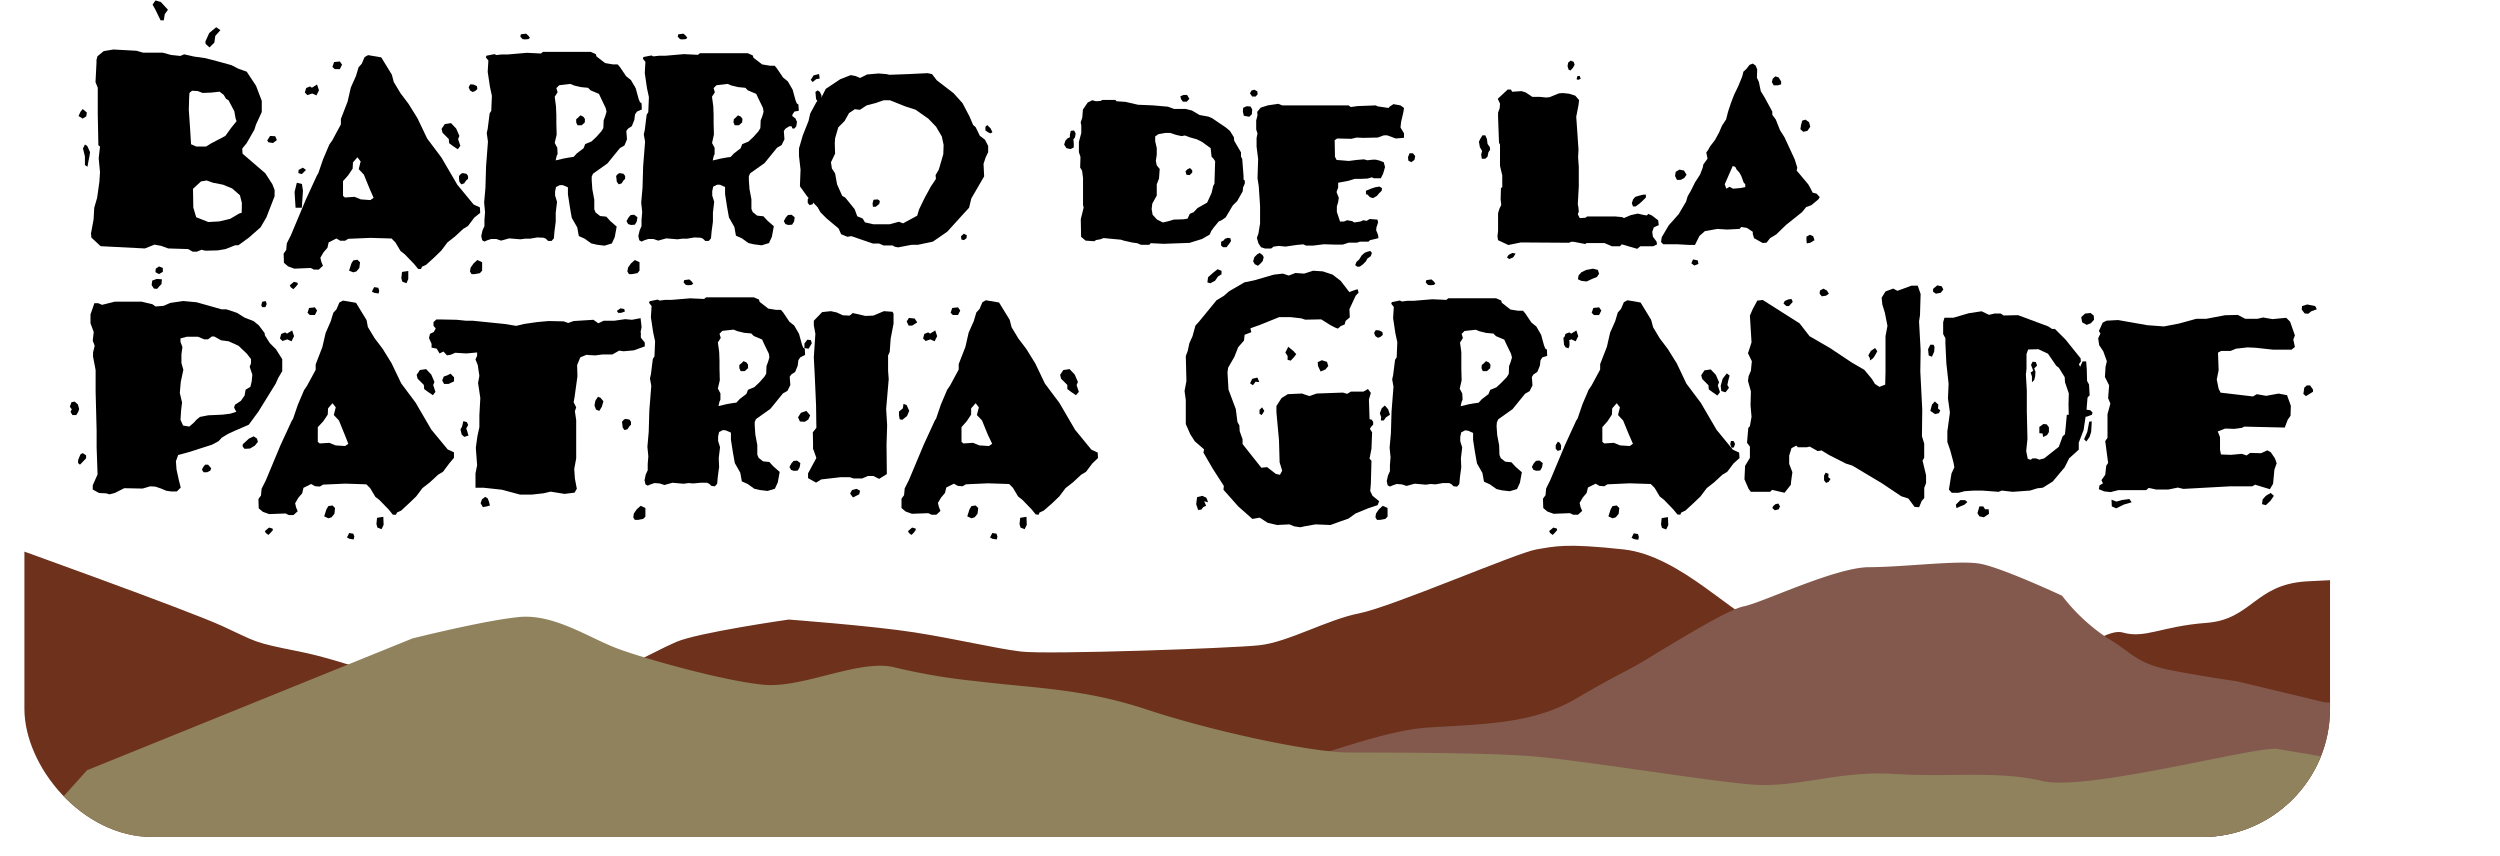 <svg id="Capa_1" data-name="Capa 1" xmlns="http://www.w3.org/2000/svg" xmlns:xlink="http://www.w3.org/1999/xlink" viewBox="0 0 399.48 136.85"><defs><style>.cls-1{fill:none;}.cls-2{clip-path:url(#clip-path);}.cls-3{fill:#6d311c;}.cls-4{fill:#83594e;}.cls-5{fill:#8f825d;}</style><clipPath id="clip-path" transform="translate(-112.22 -173.75)"><rect class="cls-1" x="116.12" y="161.5" width="368.42" height="146" rx="20.49"/></clipPath></defs><path d="M126,192.35l-.57.35-.66-.41.3-.66.36-.46.67.56Zm.51,6.4-.16.77-.15.87-.41-.26,0-1.38-.31-1.28.31-.62.36.21.46,1Zm28.28,9.73-.93,1.59L152,211.71l-1.69,1.23h-.51l-1.54.61-1.23.21-2,.05-.61-.15-.72.3H143l-.71-.41-3.18-.1-1.13-.41-1.07-.2-1.54.61-7.07-.36-1.48-1.38-.06-.67.41-2.2.11-1.9.46-1.58.36-2.56.1-1.54-.21-2.2.21-1.9-.26-.2-.1-5,0-4.2-.36-.88.16-3.12v-.46l.15-.56,1-.82,1.54-.26,3.69.2,1.08.31,3.12,0,1.33.36,1.49.16.61-.26,1.59.36,1.79.25,2,.52,2.2.61,1.08.56,1.33.47,1.49,2.25.92,2.41v1.79l-.92,2-.26.82-1.23,2.15-.71.87.05.82,3.63,3.12,1.13,1.75.36.92v1ZM138.55,176l-.16,1h-.51l-.82-1.69-.46-.82.46-.67.87.26,1.13,1.23Zm-.92,41.55-.57-.31.05-.56.52-.36.61.25v.62Zm12.24-24.85-.21-1.18-.92-1.74-.41-.25-.36-.62-.66-.51-1.39.15-1.33.05-.77-.3-.92-.05-.41.35-.05.88-.05,1.84.2,2.87.16,2.61.82.36h1.59l.82-.51,2.25-1.18.92-1.28.87-1.08Zm1,13.48-.31-1.23-1.23-1.08-1.48-.61-1.59-.31-1-.36-.92.15-1.28,1.18.05,3,.46,1.54,1.94.77,1.75-.1,1.74-.41,1.38-.82.46-.16Zm-4.25-26.69-.15,1.07-.77.77-.62-.56-.05-.36.62-1.38,1.12-.93.67.47Zm9.22,17.11-.72-.11-.2-.3.46-.72.82.05.26.62Zm4.61,10.34h-1l-.16-2.51.36-1.48.82.2.16,1.08Zm0-5.37-.56-.16.05-.51.66-.36.52.36Z" transform="translate(-112.22 -173.75)"/><path d="M188,208.53l-1,1.33-.77.47-1.33,1.23-1.18.92-1,1.33-1.17,1.13-1.23,1.12-.67.31-.15.36-.46,0-.67-.82-1.49-1.54-.66-.51-.82-1.38-.62-.62-3.38-.1-3.53.15-.51.31-.77,0-.62-.36-1.23.62-.2.87-.62.71-.51.87.16.67.25.61-.66.62h-.77l-.52-.26-2.61.11-1-.36-.67-.57-.05-1.48.41-.57.1-1.07.67-1.33,2.36-5.64,1.79-3.89.2-.31.77-2.25,1-2.36.47-.66,1.38-2.57v-.87l1.07-2.76.52-2.26.82-1.84.41-1.38.51-.57.46-1.07.56-.31,2.1.36,1.69,2.76.31,1.18,1.08,1.79,1.28,1.7,1.43,2.3,1.54,3.23,2.3,3.07,2.51,4.3,2.62,3.18,1,.46.05.87ZM159.45,219.6l-.36.36-.41-.31-.15-.31.66-.56.57.15.05.26ZM162.78,189l-.67-.31-.77.26-.41-.42.21-.71.61-.26.31.21.82-.52.31.93Zm3.74-4.2h-.82l-.36-.36.26-.77.92-.1.36.51Zm4.76,19.1-.92-2.25-.82-.87.31-1.23-.52-.67-.71.82-.05,1-.72,1.07-.82.92v2.36l.31.26,1.53-.11,1,.41,1.53.11.52-.36Zm-1.64,12.66-.46.56-.51.15L168,217l.36-1.13.31-.51.66-.11.42.41Zm3.08,4.09-.67-.1-.41-.2.36-.72.66.1.16.46Zm4.45-1.64-.66-.25-.16-.56.11-1,1-.15,0,1.28Zm8.2-21.41-.77-.51-.61-.46-.06-.67-1-1-.15-.62.51-.76,1-.16.82.87.52,1.18-.21.51.36,1.08Z" transform="translate(-112.22 -173.75)"/><path d="M186.7,202.59l-.31.46-.46.16-.3-.41-.06-.47,0-.46.31-.35.26-.11.61.11.26.35v.46Zm1.44-14.29-.41.15-.41-.25-.21-.52.26-.46.56.05.51.26.05.46Zm.76,29.1-.82.15h-.51l-.25-.41.1-.62.46-.66.61-.56.77.35V217ZM214,191.58l-.31.46-.11.87-.4,1-.62.41-.26.36.11,1.33L212,197l-.72.41-2,2.46-2.3,1.63-.21.47,0,.61.1,1.43.31,1.64,0,1.54.21.51.71.57,1,.1.66.72,1,.87-.31,1.69-.46,1-1.18.36-1.23-.16-.87-.2-1.08-.77-.92-.41-.25-1.38-.88-1.54-.3-1.74-.31-2v-1.12l-.82-.36-.46,0-.62.3-.15.72V205l.31,1-.21,1.74,0,1.44-.2,1.53-.1,1.13-.36.41-.56,0-.36-.36-.36-.15-1-.05-1.17.2-.77,0-.77.1-1.79-.15-1.29.36-.76-.26-.82,0-.62.2-.46.21-.36-.21-.15-.66.2-.92.31-.67v-1l.1-1.23-.15-1.54.21-2.36.1-3.43.3-3.94L190,195l.15-.67.31-2.46.26-.41.1-2.4-.31-1.44-.36-2.4.11-1.8-.41-.51.1-.26,1.28-.25.31.15.87-.1h1l3-.26,2.26.11.31-.26h7.63l.82.36.1.36,1.38,1.07,1.23.21h.77l.36.41,1,1.48.77.62.77,1.33.46,1.69.21.51.25.16.05,1ZM196.64,180l-.56.05-.36-.05-.36-.41.1-.36.82-.1.36.31.26.36ZM209,191l-.76-1.58-.31-.67-1.33-.56-.41-.41-1.13-.11-1.08-.25-.61-.26-1.79.21-.46.46.2.66-.46.72.2,1.54.06,1.38v1.28l.05,1.85-.31,1.33.41.77.05,1-.15.31-.16.71,1.28-.3.87-.16.72-.1.51-.56.41-.31.67-.51.26-.67,1-.41.82-.77.77-.87.31-.51.05-1.23.25-.67.21-.71Zm-3.33,2.31-.51.46h-.66l-.21-.46,0-.51.31-.26.36-.36.46.21.26.36Zm8.3,15.83-.3.51-.62.05-.46-.15-.26-.46.31-.57.36-.41.56-.05.52.41Zm3-2.77-.52.16-.3-.36v-.57l.35-.56.31.2.21.42Zm1.22-16.24-.46-.15-.25-.41-.11-1.13.36-.25.36.25.26.57v.66Z" transform="translate(-112.22 -173.75)"/><path d="M211.85,202.59l-.3.46-.46.16-.31-.41-.05-.47-.06-.46.31-.35.26-.11.61.11.26.35v.46Zm1.44-14.29-.41.15-.41-.25-.21-.52.26-.46.56.05.51.26.06.46Zm.77,29.1-.82.15h-.52l-.25-.41.1-.62.46-.66.62-.56.76.35V217Zm25.1-25.82-.31.46-.1.87-.41,1-.62.41-.25.36.1,1.33-.46.93-.72.41-2,2.46-2.3,1.63-.21.47,0,.61.1,1.43.31,1.64,0,1.54.21.51.71.57,1,.1.66.72,1,.87-.31,1.69-.46,1-1.18.36-1.23-.16-.87-.2-1.07-.77-.93-.41-.25-1.38-.87-1.54-.31-1.74-.31-2v-1.12l-.82-.36-.46,0-.61.3-.16.72V205l.31,1-.2,1.74,0,1.44-.21,1.53-.1,1.13-.36.41-.56,0-.36-.36-.36-.15-1-.05-1.18.2-.77,0-.77.1-1.79-.15-1.28.36-.77-.26-.82,0-.62.2-.46.21-.36-.21-.15-.66.21-.92.3-.67v-1l.11-1.23-.16-1.54.21-2.36.1-3.43.31-3.94-.21-1.18.16-.67.3-2.46.26-.41.1-2.4-.31-1.44-.35-2.4.1-1.8-.41-.51.1-.26,1.28-.25.31.15.87-.1h1l3-.26,2.25.11.31-.26h7.63l.82.36.1.36,1.39,1.07,1.23.21h.76l.36.41,1,1.48.76.62.77,1.33.46,1.69.21.51.25.16.06,1ZM221.79,180l-.56.05-.36-.05-.36-.41.1-.36.82-.1.36.31.26.36Zm12.35,11-.77-1.58-.31-.67-1.33-.56-.41-.41-1.13-.11-1.07-.25-.62-.26-1.79.21-.46.46.2.66-.46.72.21,1.54.05,1.38v1.28l.05,1.85L226,196.6l.41.77,0,1-.15.31-.15.71,1.28-.3.87-.16.71-.1.52-.56.41-.31.66-.51.26-.67,1-.41.82-.77.77-.87.31-.51.05-1.23.26-.67.2-.71Zm-3.33,2.31-.52.46h-.66l-.21-.46.06-.51.3-.26.36-.36.46.21.26.36Zm8.3,15.83-.31.51-.62.05-.46-.15-.25-.46.3-.57.36-.41.57-.05.51.41Zm3-2.77-.52.16-.3-.36v-.57l.36-.56.3.2.21.42Zm1.23-16.24-.46-.15-.26-.41-.1-1.13.36-.25.35.25.26.57v.66Z" transform="translate(-112.22 -173.75)"/><path d="M239.46,193.93l-.3.36h-.31l-.15-.36h-.62l-.25-.35.1-.57.31-.46.56-.26.51.36.26.57Zm30.28,4.92-.36,1.08.1,2-2.05,3.53-.36,1.49-.76.82-2.72,3-2.3,1.59-2.41.51h-1l-2.15.41-.56-.11-.31-.2H253.4l-.72-.31h-1l-3.43-1.18-.62.11-1-.41-.41-.92-1.9-1.59-1-1-.46-.82-1.64-1.69-1.18-1.64.1-2.66-.25-2.2v-1.18l.61-2.1.92-2.31.26-1.17,1-1.85.82-.77.67-1.33,2.3-1.53,1.69-.67.77.15.72.31,1.13-.56,1.84-.16,1.23.1.51.11,3-.11,3.08-.15.71.15.77,1,2.67,2.05,1.43,1.59,1.13,2.15.56,1.33.41.36.67,1.38.82.62.51,1v1Zm-27.1-12.45-.56.46-.31-.35.46-.72.87-.21.1.72Zm20.08,9.17L261.8,194l-1.23-1.28-2.05-1.44-1.59-.51-2.51-1-1,0-1.33.46-1.39.36-1.07.71-.82-.1-.92.62-.72,1.28-1,1-.51,1.74-.05.82.05,1.64-.66,1.38.15,1,.51.77.31,1.74.82,1.84.51.31,1.49,1.84.41,1.13.87.36.36.61,1.38.31h2.56l1.49-.41.66.26,2.26-1.23.3-1,.87-1.8,1-1.84.82-1.23-.05-.62.51-.87.72-2.46.05-1.48Zm-10,10.76-.56.46h-.46l-.05-.56.15-.56.67-.06.35.26Zm13.94,5.48-.41.31-.41-.1-.06-.52.47-.41.46.26Zm3.84-16.75-.36-.15-.46-.31V194l.3-.26.52.51.3.62Z" transform="translate(-112.22 -173.75)"/><path d="M284,195.68l-.26.35.06.62v.66l-.52.26-.66-.15-.36-.57.2-.61.31-.36.41-.2v-.41l.15-.62.52-.05.25.46Zm26.79,8.65-.87,1.54-.72.72-1.12,1.89-.57.41-.56.26-.82,1-.36.51-.25.57-1.23.71-2,.62-4.15.15-2.05-.1-.21.26h-1.33l-.61-.26-.77-.1-1.38-.31-.46-.15-1.75-.16-1-.1L288,212l-.62.1-.31.2-1.38-.1-.72-.61-.05-2.82.46-1.85-.1-.41v-4.3l-.15-1.18-.31-.51.05-1.69-.25-.77v-1.64L285,195v-1.23l-.1-.46.26-.77.1-1.28.77-1.13.72-.36.61.16.72-.05.31-.16h2.05l.2.21,1.43.1,2,.46,2.41.1,2.36.21,1,.36h1.84l1,.25,1.23.72,1.43.26.57.25,2.2,1.49.66.56.62,1,.05.56,1.08,1.84v.67l.2.41.21,2.72v1.12Zm-4.66-5.22-.31-.31-.15-1.38-1.38-1-.82-.41-1.08-.3-.82-.31-.56.1-.87-.2-.92-.31-.77,0-1.13.2-.51.36,0,.77.25,1.08v1.07l-.15,1,.15.71.47.57-.11,1.53-.36.93,0,1.79-.71,1.28-.11.87.16.92.71.77.93.46.87-.2.87-.26,1.59-.05.61-.1.36-.77.61-.26.62-.66.72-.41.82-.46.71-1.54.26-1.13.2-.36.11-3.58ZM301.86,190l-.62,0-.3-.41-.11-.46.52-.21.56,0,.36.62Zm.46,11.73-.51-.05-.16-.56.31-.31.41-.21.36.36v.36Zm6.3,11-.41.52h-.56l-.31-.26,0-.61.41-.21.2-.26.46-.15.41.05.11.46ZM312.26,192l-.41.41-.87-.16-.16-.66.05-.62.57-.25.61.05.26.46Z" transform="translate(-112.22 -173.75)"/><path d="M310.82,203.72l-.61.2-.31-.36,0-.35.31-.67.51-.21.41.26v.51Zm2.05-14.55h-.56l-.36-.51.26-.46.46-.11.46.26.05.46ZM314,215.45l-.36.41-.41.36-.51-.26-.26-.46.21-.67.46-.46.36-.2.46.31.2.35Zm21.26-19.57-1.39-.51h-.51l-1,.36-2.31.05-1.07-.05-.82.2-2.26-.05-.41.26.05,2.66.26.51.67.05,1.28.11,1.23-.16,1.17-.1.57.15.87-.1.46,0,.61.15.67.26.21.77-.31,1.07-.36.72h-1.13l-.3-.15-.67.2-1.08.05h-1l-1,.31-1.64.31v.77l-.26.71.36.93-.1.66-.21.72v.87l.51,1.54.62,0,.51-.21.82.15.31.21,1-.15.46-.21.52.1.51-.3.56.05.67.05.1.46-.26.77-.05.46.31.77.05.51-1.33.31-.26.25-1.38,0-.46.16h-1.33l-.92.3h-1.39l-1.64-.05L322,213h-1.07l-.47-.21-1.12.11-1.69.25-1.08-.1-.82.1-.41.31-1,0-.62-.21-.41-.61-.25-.87.25-.72.26-1.59,0-2.76-.21-3.18-.2-1.28.1-3.07-.25-2v-1.38l.15-.72-.21-.62V193l.21-.82-.05-.56.56-.67,1.13-.36,1.69-.25.61.25,10.61,0,.35.26,1.08-.15,2.92-.11.31.16,1.74.25.15-.2.62-.41,1.13.2.56.41-.1.67-.36,1.54-.1.92.56.92,0,.72Zm-4,18.8-.56.41-.21.41L330,216l-.51.36h-.41l-.31-.26.21-.51.41-.36.41-.66.46-.41.36-.16.56-.15.26.31ZM333,204.23l-.41.41-.35.41-.62.36-.51-.16-.36-.4-.26-.06v-.56l.88-.36.61-.2.67-.11.41.26Zm5.23-4.92-.51.36-.46-.26-.05-.56.25-.61H338l.36.46Z" transform="translate(-112.22 -173.75)"/><path d="M350.06,198.08l-.15.72-.36.31H349l-.1-.67.15-.56-.36-.62-.15-.87.25-.51.31-.51h.46l.26.61.1.77.36.51.05.41Zm26.43,12-.25.72.1.77.57.76.1.46-.62.31h-2.05l-.51.41-2.46-.72-.3.31-1.29,0-1.17-.51h-2.87l-.21.15-1.84-.35h-.46l-.26.15-7.73-.05-2,.41-1.64-.77-.1-.61.1-.88,0-2.81.21-.72.3-.61-.1-.87.05-1.85.21-.1v-1.9l-.36-1.53v-3.38l-.16-.31-.15-4.1,0-.72.26-.71.05-.72-.36-.77,1.59-1.49h.51l.2.36,1.49-.1.66.2,1.08.72h1.23l1,.1.52-.05,1.48-.61.62-.05,1,.1,1,.31.62.71-.1.82-.36,1.85.1,1.38.26,3.84-.06,1.23.11,1.59v2.56l0,.51-.16,2.87.1.51.06.67-.16.41.31.62.92-.06.26-.2,1.07,0,2.51,0,.93,0,1.07.1.31.15,1.07-.46,1.13-.25.87.2.57.1.25-.25.57.25,1,.77.1.77ZM354,214.89l-.62.25-.36-.25.26-.41.61-.31.52.1Zm9.58-30.33-.41.46-.31-.15-.16-.57.11-.56.41-.31.46.21.15.46Zm.81,1.95-.25-.11.15-.51.36,0,.15.46Zm3,31.5-.77.31-.87.41-.87-.11-.52-.25.11-.62.46-.51.77-.36,1.07-.2.77.2.2.62Zm7.32-12.19-.51.46-.62.46h-.41l-.2-.51.2-.62.36-.41.67-.2.61-.15h.41v.46Zm5.48,5-.66.2-.31-.51.31-.51.41-.46.41.2.1.46Z" transform="translate(-112.22 -173.75)"/><path d="M402.78,205.61l-1.13.93-.82.3-.67.82-2.51,2-1.59,1.54-1,.61-.56.72-.62.05-1.38-.77-.2-.67v-.35l-.93-.62-.92-.15-.26.31-2,.1-1.54-.1-2,.35-.87.77-.72,1.44-.87,0-2-.11H378l-.36-.35.11-.77,1.12-1.9,1.59-1.79,1.18-2,.26-.87.51-.87.66-1.33.82-1.28.41-1.08.1-.51.67-.92-.2-1,.3-.41.31-.56.77-1,.67-1.23.46-1.08.66-1,.31-1.23.46-1.39.51-1.33.67-1.38.61-1.49.21-.82.46-.41.51-.66.51-.21.46.31.26.62-.05,1.33.31.66.31,1.49.61,1,1.23,2.26,0,.51.56.77.67,1.69.71,1.12,1.64,3.54.41,1.33-.1.46,1.85,2.2.35.62.36.72.62.15.51.56Zm-21.42-3.43-.56.31h-.62l-.3-.62.1-.66.61-.36.72.15.41.67Zm1.59,14-.46-.36.26-.62.76.16.11.56Zm7.89-13.27-.36-1-.31-.57-.46-.51-.2-.41-.41-.15-1.28,2.92.25.71.52-.3.56.3,1.18-.1.77-.15,0-.46Zm5.43-15.52-.62,0-.3-.52.15-.56.41-.36.51.16.41.66v.46Zm4.76,7.27-.66.15-.46-.41.1-.66.2-.72.52-.15.56.41.2.72Zm.46,17.88-.56.1-.05-.46v-.61l.56-.31.52.25.2.62Z" transform="translate(-112.22 -173.75)"/><path d="M124.72,239.56l-.31.51h-.62l-.3-.51.2-.41-.31-.41.26-.72.51-.1.52.46.2.72Zm.71,8L125,248l-.3-.25,0-.46.2-.52.21-.46.36-.15.51.36,0,.46Zm31.25-13.42-.41.92-2.76,4.46-1.54,2.1-2.31,1-1,.46-1,.61-.52.56-1.07.57-3.69,1.18-1.69.46-.36,1,.1,1.33.36,1.64.31,1.23-.62.62h-.92l-.77-.11-.82-.35-.92-.31-.82-.05-1.23.36-2.92-.06-1.53.77-.82.21-.57-.16-1.12-.05-1-.56,0-.67.77-1.74-.15-4.35,0-2.67-.16-6.2,0-2.45,0-1-.41-2.15v-.66l.26-1.08-.31-.82.16-1.38-.52-1.39V224l.62-1.8h.61l.62.26,2.05-.51h4.25l1.74.41.51.36,1.28-.1,1.08-.47,2.05-.3,2.15.2,4,1.13h.76l1.69.56,1.23.77,1.44.56.82.67.92,1.23.05.36.77,1.23,1,1,1,1.59v1.9Zm-18.65-15-.35.36-.36.41-.51-.05-.36-.56.1-.72.72-.26.82.06Zm14.09,13.22.21-.56,0-.67-.67-.87L150.33,229l-1.59-.72-1.18-.15-1.12-.62h-.36l-.62.46h-.61l-1-.41-1.79,0-1,.26v.56l.31.82-.16,1.18,0,1.38.31,1.08-.41,1.9-.16,1.79.36,1.54-.15,1.22-.1,1.54.41.92,1,.16.72-.62.41-.46.56-.46,1.33-.26,2.26-.1,1.23-.15,1-.31-.36-.67.15-.46.93-.61.61-.87.15-.92.77-.46.21-.88.1-1.07Zm-6.3,16.6-.51.25-.56,0-.26-.41.2-.41L145,248h.46l.51.57Zm7.12-4-.77.46-.87.05-.3-.36v-.35l1-.93.77-.36.51.36.15.52Zm1.69-22.13h-.51l-.15-.31.15-.56.56-.1.16.46Z" transform="translate(-112.22 -173.75)"/><path d="M184,247.81l-1,1.33-.77.46-1.33,1.23-1.18.92-1,1.33-1.18,1.13-1.22,1.13-.67.31-.15.35L175,256l-.66-.82-1.49-1.53-.66-.52-.82-1.38-.62-.61-3.38-.11-3.53.16-.52.31-.76-.06-.62-.35-1.23.61-.2.87-.62.72-.51.87.15.67.26.61-.67.61h-.76l-.52-.25-2.61.1-1-.36-.67-.56-.05-1.49.41-.56.1-1.08.67-1.33,2.35-5.63,1.8-3.9.2-.3.77-2.26,1-2.35.46-.67,1.39-2.56v-.87l1.07-2.77.52-2.25.81-1.85.42-1.38.51-.56.46-1.08.56-.31,2.1.36,1.69,2.77L171,226l1.08,1.79,1.28,1.69,1.43,2.31,1.54,3.22,2.3,3.08,2.51,4.3,2.62,3.18,1,.46,0,.87Zm-28.53,11.06-.36.36-.41-.31-.16-.3.67-.57.56.16.06.25Zm3.33-30.58-.67-.31-.77.26-.41-.41.21-.72.61-.25.31.2.82-.51.31.92Zm3.74-4.2h-.82l-.36-.36.25-.77.93-.1.35.51Zm4.76,19.11-.92-2.26-.82-.87.31-1.23-.52-.66-.71.82-.05,1-.72,1.08L163,242v2.35l.31.26,1.53-.1,1,.41,1.53.1.51-.36Zm-1.64,12.65-.46.56-.51.16-.67-.31.36-1.13.31-.51.66-.1.41.41Zm3.07,4.1-.66-.1-.41-.21.36-.72.66.11.16.46Zm4.46-1.64-.66-.26-.16-.56.1-1,1-.16.05,1.28Zm8.2-21.41-.77-.52-.62-.46-.05-.66-1-1-.15-.61.51-.77,1-.15.82.87.51,1.18-.2.51.36,1.07Z" transform="translate(-112.22 -173.75)"/><path d="M213.51,229.73l-1.64.15-.72-.1-1.07.61-1.59,0-1.13.15-1-.05-.41-.05-1,.41-.51,1.23.05,1.79-.46,3.33-.15.82.41.82-.21.62.21,1.43v6.1l-.31,1.69.1,1.53.31,1.64-.36.62-1.59.2-2.25-.36-1.08.26-1.89.21h-1.9L192.4,252l-2.87-.31-.92,0-.41,0v-2.31l.26-1.28-.21-2.81.26-1.85.31-1.43,0-1.9.15-2.76-.36-2.41.21-1.13-.26-1.74-.36-.87.26-.61,0-.52-1.74.16-1.75-.11-.71.31-.62.1-.56-.61-.62.31-.46-.77-.82-.16v-.61l-.41-.92.16-.67.61-.31.31-.56-.36-.41v-.61l.46-.41h.87l2.41.05,1.43.15,1.08,0,5.12.52,1.85.3,1.23-.3,2.15-.31,1.79-.16,2.41.05.72.26.87-.31,3.17-.2.77.56.87-.41h1.69l1.74-.25,1.08.1,1.38-.26.16,1.44-.16.77.05.92.62.77v.61ZM183.9,235.1l-.72,0-.3-.56.25-.62.57-.2.51-.26.56.57v.66Zm2.51,8.46-.41-.36-.2-.82.25-.46.21-.87.56.15.21.46-.31.56.15.41.21.72ZM190,254.67l-.62.11-.36-.62.21-.61.51-.41.41.25.2.51.16.62Zm18.39-15.93-.41.67-.52-.21-.25-.66.15-.77.41-.62.41.16.46.56Zm3.07-15H211l-.21-.31.57-.41.61.11.1.41Z" transform="translate(-112.22 -173.75)"/><path d="M212.79,241.87l-.3.46-.47.15-.3-.41-.05-.46-.06-.46.31-.36.26-.1.61.1.26.36v.46Zm1.44-14.3-.41.16-.41-.26-.21-.51.26-.46.56.05.51.26.06.46Zm.76,29.1-.81.15h-.52l-.25-.41.1-.61.46-.67.62-.56.76.36v1.38Zm25.11-25.82-.31.46-.1.87-.41,1-.62.41-.25.36.1,1.33-.46.92-.72.41-2,2.46-2.3,1.64-.21.46,0,.61.1,1.44.31,1.64,0,1.53.21.52.71.56,1,.1.66.72,1,.87-.31,1.69-.46,1-1.18.35-1.23-.15-.87-.2-1.08-.77-.92-.41-.25-1.39-.87-1.53-.31-1.74-.31-2v-1.13l-.82-.36-.46-.05-.61.31-.16.71v.72l.31,1-.21,1.74.06,1.43-.21,1.54-.1,1.13-.36.41-.56-.06-.36-.35-.36-.16-1,0L223,251l-.77-.06-.77.11-1.79-.16-1.28.36-.77-.25-.82-.06-.62.21-.46.2-.36-.2-.15-.67.2-.92.31-.66v-1l.1-1.23-.15-1.53.21-2.36.1-3.43.31-3.95-.21-1.18.15-.66.31-2.46.26-.41.1-2.41-.31-1.43-.36-2.41.11-1.79-.41-.52.1-.25,1.28-.26.31.16.87-.11h1l3-.25,2.25.1.31-.26h7.63l.82.36.1.36,1.38,1.08,1.23.2H237l.36.41,1,1.49.77.61.77,1.33.46,1.69.21.52.25.15.05,1Zm-17.37-11.57-.56.05-.36-.05-.36-.41.1-.36.82-.11.36.31.26.36Zm12.35,11-.77-1.59L234,228l-1.33-.56-.41-.41-1.13-.1-1.07-.26-.62-.25-1.79.2-.46.46.2.67-.46.72.21,1.53.05,1.39v1.28l.05,1.84-.31,1.33.41.77,0,1-.15.31-.16.72,1.29-.31.87-.15.71-.1.52-.57.41-.31.66-.51.26-.66,1-.41.82-.77.77-.87.31-.51.05-1.23.25-.67.21-.72Zm-3.33,2.3-.52.47h-.66l-.21-.47,0-.51.31-.25.36-.36.46.2.26.36ZM240,248.42l-.3.52-.62.05-.46-.16-.25-.46.3-.56.36-.41.56-.05.52.41Zm3-2.76-.52.15-.3-.36v-.56l.35-.57.31.21.21.41Zm1.22-16.24-.46-.16-.25-.41-.1-1.12.35-.26.36.26.26.56V229Z" transform="translate(-112.22 -173.75)"/><path d="M241.38,240.79l-.57.36-.77-.05-.3-.67.46-.72.87-.3.61.71Zm-1.13-10.19-.41,0,.1-.67.41.26Zm1.18-1.13-.67-.1,0-.72.46-.62.57.06.15.51Zm13.57-4-.46,2.41-.15,2.1-.26.57V233l.1,1.33-.41,4.77.16,2.61-.1,3.07.05,4.72-1.23.77-.92-.46h-.88l-.92.4-1.33,0L248,250l-1.44,0-3.12.36-.82.51-1.28-.72v-.76l1.33-2.46-.51-1.44-.06-2.66.57-.72-.05-3.58-.21-4.77-.15-2.92.25-3.74-.25-1.38,0-.72,1.33-1.38,1.38-.15.93.2,1,.46,1.08.05.51-.41,2,.46,1.28-.05,1.69-.71,1.38.1.16.31Zm-5.48,27.26-1,.51-.46-.62.3-.56.72-.2.57.3Zm7.63-12.5-.76.61-.41-.1-.11-.62,0-.61.62-.51.1-.72.51.2.41.93Zm.82-14.45h-.56l-.31-.67.36-.56.92.1.41.62Z" transform="translate(-112.22 -173.75)"/><path d="M286.76,247.81l-1,1.33-.77.46-1.33,1.23-1.18.92-1,1.33-1.18,1.13L279,255.34l-.67.31-.15.35-.46-.05-.67-.82-1.48-1.53-.67-.52-.82-1.38-.61-.61-3.39-.11-3.53.16-.51.31-.77-.06-.62-.35-1.22.61-.21.87-.61.72-.52.87.16.67.25.61-.66.61h-.77l-.51-.25-2.62.1-1-.36-.67-.56,0-1.49.41-.56.1-1.08.67-1.33,2.36-5.63,1.79-3.9.2-.3.77-2.26,1-2.35.46-.67,1.38-2.56v-.87l1.08-2.77.51-2.25.82-1.85.41-1.38.51-.56.46-1.08.56-.31,2.1.36,1.7,2.77.3,1.18,1.08,1.79,1.28,1.69,1.43,2.31,1.54,3.22,2.31,3.08,2.51,4.3,2.61,3.18,1,.46.05.87Zm-28.53,11.06-.36.36-.41-.31-.15-.3.66-.57.57.16,0,.25Zm3.33-30.58-.67-.31-.76.26-.41-.41.2-.72.62-.25.3.2.82-.51.31.92Zm3.74-4.2h-.82l-.36-.36.26-.77.92-.1.36.51Zm4.76,19.11-.92-2.26-.82-.87.31-1.23-.51-.66-.72.82,0,1-.72,1.08-.82.92v2.35l.31.26,1.54-.1,1,.41,1.54.1.51-.36Zm-1.64,12.65-.46.56-.51.16-.67-.31.36-1.13.31-.51.67-.1.41.41Zm3.08,4.1-.67-.1-.41-.21.36-.72.67.11.15.46Zm4.45-1.64-.66-.26-.16-.56.11-1,1-.16.05,1.28Zm8.2-21.41-.77-.52-.61-.46,0-.66-1-1-.15-.61.51-.77,1-.15.82.87.51,1.18-.21.51.36,1.07Z" transform="translate(-112.22 -173.75)"/><path d="M332.35,254.47l-1.53.51-2,.82-1.13.82-1.33.46-1.54.56-2.4-.1-1.74.31L320,258l-1-.15-.72-.31-2,.1-1.49-.35-1.28-.82-1.17.2-2.26-2-2.36-2.66.06-.61L306,248.63l-1.48-2.56.1-.52-1.48-1.28-.72-1.12-.72-1.64,0-1.39v-2.45l-.2-1.44.3-1.59-.1-4,.31-.82.26-1.23.51-1.13.46-1.69.61-.67,2.77-3.38,1.18-.71.82-.72,2.46-1.43,1.53-.31,3.18-.92,1.43-.16.93.31,1.07-.41,1.39.1,1.43-.46,1.54.1,1.58.52,1.29,1,1.38,1.79.82-.31.51-.15.15.56-.46.47-1,2.15.05,1.33-.67.56-.15.57-.61.25-.47.41-.51-.2-.77-.41-1.38-.87-2.56.05-.62-.21-1.74-.2h-1.79l-3.18,1.28-1.43.51.15.62-1.07.41-.1.92-.93,1.07-.61,1.54-1,1.74-.1.77.16,2.72,1.17,3.12.26,2.05.31.56.05.92.46,1.29v.76l3,3.79.92-.1,1.39,1.08.66.15.36-.66-.41-1.34-.1-3.53-.41-4.46v-1l.82-1.28,1-.62,2.26-.1,1.17.41,1.18-.41,4.2-.15.67.2.61-.36h2l.72-.41.46.62-.31,1.07.16,4.67.35.56-.1,2.61-.31,1.59.31.36-.1,3.64-.1,1.17.36.77,1.07.87Zm-27.71-.62.31.72-.46.21-.31.4-.51.06-.31-.93.15-1.12.82-.21.67.31.26.72Zm2.2-35.91-.46.67-.77.41-.46-.15.11-.82.87-.77.66-.51.62.25,0,.56Zm6,16.81-.41.56-.46-.31.35-.72.82-.2.31.72Zm1,5.32-.36-.2v-.62l.41-.41.36.57ZM319,230.8l-.52.57-.51-.11v-.61l-.36-.57.46-.92.82.67.46.51Zm5,2-.76.31-.41-.87-.05-.62.66-.31.82.26.21.67Zm9.69,7.63-.36.51h-.46l.05-.51-.21-.66L333,239l.51-.46.52.61.3.87Z" transform="translate(-112.22 -173.75)"/><path d="M331.38,241.87l-.3.46-.47.15-.3-.41-.05-.46-.06-.46.31-.36.26-.1.61.1.26.36v.46Zm1.44-14.3-.41.16-.41-.26-.21-.51.26-.46.56.05.51.26.06.46Zm.76,29.1-.81.15h-.52l-.25-.41.1-.61.46-.67.62-.56.76.36v1.38Zm25.11-25.82-.31.46-.1.87-.41,1-.62.41L357,234l.1,1.33-.46.92-.72.41-2,2.46-2.3,1.64-.21.46-.05.61.1,1.44.31,1.64.05,1.53.21.52.71.56,1,.1.66.72,1,.87-.31,1.69-.46,1-1.18.35-1.23-.15-.87-.2-1.08-.77-.92-.41-.25-1.39-.87-1.53-.31-1.74-.31-2v-1.13l-.82-.36-.46-.05-.61.31-.16.71v.72l.31,1-.21,1.74.06,1.43-.21,1.54-.1,1.13-.36.41-.56-.06-.36-.35-.36-.16-1,0-1.17.21-.77-.06-.77.11-1.79-.16-1.28.36-.77-.25-.82-.06-.62.21-.46.2-.36-.2-.15-.67.21-.92.3-.66v-1l.1-1.23-.15-1.53.21-2.36.1-3.43.31-3.95-.21-1.18.15-.66.31-2.46.26-.41.1-2.41-.31-1.43-.36-2.41.11-1.79-.41-.52.1-.25,1.28-.26.31.16.87-.11h1l3-.25,2.25.1.31-.26h7.63l.82.36.1.36,1.38,1.08,1.23.2h.77l.36.41,1,1.49.77.61.77,1.33.46,1.69.21.52.25.15.05,1Zm-17.37-11.57-.56.05-.36-.05-.36-.41.1-.36.82-.11.36.31.26.36Zm12.35,11-.77-1.59-.31-.67-1.33-.56-.41-.41-1.13-.1-1.07-.26-.62-.25-1.79.2-.46.46.2.67-.46.72.21,1.53,0,1.39v1.28l.05,1.84-.31,1.33.41.77.05,1-.15.31-.16.72,1.29-.31.87-.15.71-.1.52-.57.41-.31.66-.51.26-.66,1-.41.82-.77L353,234l.31-.51.05-1.23.25-.67.21-.72Zm-3.33,2.3-.52.47h-.66l-.21-.47.05-.51.31-.25.36-.36.46.2.26.36Zm8.29,15.83-.3.52-.62.05-.46-.16-.25-.46.3-.56.36-.41.56-.05.52.41Zm3-2.76-.52.15-.3-.36v-.56l.35-.57.31.21.21.41Zm1.22-16.24-.46-.16-.25-.41-.1-1.12.35-.26.36.26.26.56V229Z" transform="translate(-112.22 -173.75)"/><path d="M389.22,247.81l-1,1.33-.77.46-1.33,1.23-1.18.92-1,1.33-1.18,1.13-1.23,1.13-.66.31-.16.35-.46-.05-.67-.82-1.48-1.53-.67-.52-.82-1.38-.61-.61-3.38-.11-3.54.16-.51.31-.77-.06-.61-.35-1.23.61-.21.87-.61.72-.51.87.15.67.26.61-.67.61h-.77l-.51-.25-2.61.1-1-.36-.66-.56-.05-1.49.41-.56.1-1.08.66-1.33,2.36-5.63,1.79-3.9.21-.3.77-2.26,1-2.35.46-.67,1.38-2.56v-.87l1.08-2.77.51-2.25.82-1.85.41-1.38.51-.56.46-1.08.57-.31,2.1.36,1.69,2.77.31,1.18,1.07,1.79,1.28,1.69,1.44,2.31,1.53,3.22,2.31,3.08,2.51,4.3,2.61,3.18,1,.46.06.87Zm-28.54,11.06-.35.36-.41-.31-.16-.3.67-.57.56.16.05.25ZM364,228.29l-.66-.31-.77.26-.41-.41.2-.72.62-.25.31.2.82-.51.3.92Zm3.74-4.2h-.82l-.36-.36.26-.77.92-.1.36.51Zm4.77,19.11-.93-2.26-.81-.87.3-1.23-.51-.66-.72.82-.05,1-.71,1.08-.82.92v2.35l.3.26,1.54-.1,1,.41,1.54.1.51-.36Zm-1.64,12.65-.46.56-.52.16-.66-.31.36-1.13.3-.51.67-.1.41.41ZM374,260l-.66-.1-.41-.21.35-.72.67.11.15.46Zm4.46-1.64-.67-.26-.15-.56.1-1,1-.16.06,1.28Zm8.19-21.41-.76-.52-.62-.46-.05-.66-1-1-.16-.61.52-.77,1-.15.82.87.51,1.18-.2.51.35,1.07Z" transform="translate(-112.22 -173.75)"/><path d="M388.4,234.49l-.16.77.26.46-.56.72-.67-.21-.1-.82.31-1.13.66-.87.46.36Zm.87,10.76-.36.05-.21-.57.11-.51h.41l.25.46Zm30.43,6.45v1.64l-.41.46-.41,1-.72-.05-1-1.34-1.13-.36-3.13-2.1-4.71-2.81-1-.31-2.72-1.38-1.17-.72-.62.1-1.28-.72-.46.11h-1.43l-.26-.26-.77.41-.36,1.18v1.33l.51,1.33-.2,1.44-.05.56-1,1.28-2-.46-.31.31H392l-.36-.46-.67-1.54.1-2.15.77-1.28v-1.8l-.46-.61.2-2.36.26-.3.26-1.49-.16-1.84.06-2.21-.47-1.69.11-.77L392,233l.15-1.53-.62-1.28.11-.31.46-1.43-.26-4.26.46-1.07.72-1.33.87-.11,5.89,3.74,1.59,2.05,3.28,1.9,3.53,2.35,1.95,1.13,1.23,1.49.46.76.72.47.92-.36.05-2v-5.74l.31-1.64-.41-2.1L413,222.4l-.11-1.08.62-1,1.23-.46.67.36,2.25-.82h1l.46,1.33-.1,3.38-.15,1,.25,4.61-.05,3.39.31,6.09-.05,4.25.36,1.18v2.26l-.26.46.56,2.35v1.23Zm-23.26,3.43-.61.16-.41-.36.15-.31.36-.31.46-.1.26.46Zm1.64-32.47h-.41l-.46-.41.2-.41.62-.26.46-.05.2.46ZM404,221l-.67.1-.35-.41.05-.51.56-.31.56.31.31.51Zm.41,29.76-.41.15-.31-.41v-.76l.26-.47.46.21-.05.51.36.31Zm7.43-20.23-.31.46-.51.36V231l-.26-.46.41-.72.67-.46.36.51Zm10.5-10-.77.15-.46-.31v-.46l.67-.56.71.15.26.51Zm3.79,33.86-.72.3-.56.26-.1-.56.71-.72.77,0,.36.31Z" transform="translate(-112.22 -173.75)"/><path d="M421.29,229.93l-.36.82-.52-.2-.1-1,.36-.72.51,0,.16.36Zm.76,9.84-.61.15-.77-.51.26-1,.46-.51.56.51-.05.62.36.3Zm23.57-.36-.46,3.07-.77,2v1.12l-1.54,1.39-.71,1.43-1.9,2.26-1.59,1-.87.1-1.18.36-2.76.2-1.75-.2-.51.2-2.66-.2h-1.28l-1.49.1-1,.26H424.1l-.46-.51.41-2.57.46-1-.15-.82-.51-1.89-.46-1.34v-1.69l.41-3-.31-2.25.1-2.36-.36-3.28-.15-3.17v-.82l-.36-.67v-1.89l.21-.72h1.43l2.46-.72,2.05-.31,1.18.57.87-.21h1l.46.31,2.31-.05,4.81,1.79.62.41.46,0,1.69,1.69,2.41,3,.05.52-.31.41.41,1-.1.82.87,1.33.2,2.05Zm-16.39,17-.72-.15-.31-.51.31-1.08h.61l.31.46.56,0,.06.72Zm13.52-18,.05-1.79-.61-1.79-.05-.82-.93-1.49-.41-.31-1.33-1.94-1.54-.72-1.63.05-.26.72v2.35l-.1.93.15,2.56v3.33l.1,4.4-.2,1.95.25,1.23.46.15L437,247h.57l.51.2.77-.2,2.35-1.85.62-1.69.36-.3.1-.93.2-2.2h.31Zm-5.48-5.79.2.52-.05.76-.15.57-.36.36v-.93l-.21-.61.41-.31-.35-.92.25-.51.51.05.21.56Zm2.05,10.66-.62.3-.1-.56-.51-.05v-1l.66-.47.52.06.35.46v.77Zm7-17.88-.67.26-.72-.41-.15-.82.61-.57.87-.1.52.41.05.67Zm.05,17.37-.26.81-.51.72-.36-.36.51-1.17.31-1.64.41-.05Z" transform="translate(-112.22 -173.75)"/><path d="M445.72,237.31l-1.07.46-.41-.36.25-1.08V235l-.31-.87.26-.51.05-1,.51-1.12h.57l.1,1.28.05,1.84.31.57.1,1.74Zm.77,2.71-.82.31h-.77v-.67l.62-.46.71.1.36.36Zm31.91-10.4h-3l-2.76-.3-1.29-.06-1.84.21-.87.36-1.49,0-.51.26.1,2.81-.3,1.49.3,1.48.31.62,5.18.61.61-.36,1.49.26,2-.36,1.34.26.61,1.69-.05,1.59-.46.66-.46,1.23-6.46-.15-.41.2-1.18.16-1.48-.05-1.18.46.36.92v2l.15.76,1.59.06,1.74-.16.77.26.56-.41,1.75.05,1-.46.56.31.67,1,.26.77-.36,1-.21,2.26-.51.87-2.36-.72-.46.26h-3.53l-7.48.41-.87-.21-1.54.31h-1.94l-1.18-.26-.41.36h-4.46l-1.23.31-1-.11-.87-.35.1-.62.56-.31-.25-.51.61-.87.16-1.43.3-.46-.46-3.49.36-.51v-3.79l.46-1.69-.36-.87.16-2.05-.67-1.33.1-1.64.21-.87-.57-1.59-.66-1-.16-1.08.36-.77-.25-.41.2-.41.41-.92.62-.31,1.84-.1,4.66.82,2.67.2,2.4-.46,2.77-.76,1.59,0,3-.57,2.05-.05,1.18.62,1.94,0,.93-.21,1.48.26,2.2-.21.62.62.77,2.2-.26.66.26,1.18Zm-26.79,24.75-1.23.61-.71-.31-.05-1.07.81.3.88-.25,1.17-.16.36.52ZM475,253.8l-.72.67-.61-.16.1-.76.51-.57.77-.46.52.46Zm6.56-30.32-.51.41-.57-.06-.46-.61.05-.56.82-.26,1.28.26.26.51Zm-.87,13.57-.41-.36.15-1,.41-.36h.51l.47.67v.35Z" transform="translate(-112.22 -173.75)"/><g class="cls-2"><path class="cls-3" d="M113,260.77s29,10.4,34.7,13,4.63,2.56,12.35,4.09,17,5.62,22.13,5.62,16.48.51,20.08.51,14.41-6.13,18-7.66,18-3.58,18-3.58,13.38,1,20.08,2.05,12.86,2.55,17,3.06,33.46-.51,38.09-1,10.81-4.09,16-5.11,25.22-9.7,28.31-10.21,4.63-1,13.9,0,18,11.21,22.65,12.23,14.93.57,14.93.57,5.14,4.33,18,6.37,20.59-6.92,24.19-5.89,6.18-1,13.39-1.54,7.72-6.12,15.95-6.63S507,266.06,509.6,264s2.06,46.47,2.06,46.47l-399.44-1" transform="translate(-112.22 -173.75)"/><path class="cls-4" d="M315.54,295.69c4.41.57,16.14-5.13,24.95-5.69s16.62-.57,23.47-4.56,7.34-4,10.27-5.69,13.7-8.54,16.63-9.11,14.67-6.26,20.05-6.26,14.18-1.14,17.61-.57,13.2,5.13,13.2,5.13a30.25,30.25,0,0,0,7.34,6.83c3.91,2.27,4.4,4,10.27,5.12s10.27,1.71,10.27,1.71L483.78,286h27.88V310.6L296,310.54Z" transform="translate(-112.22 -173.75)"/><path class="cls-5" d="M126.12,296.83l52-21.06s11.32-2.85,17-3.42,11.33,3.42,16,5.12,17,5.13,23.16,5.7,14.93-4,20.59-2.85a97.69,97.69,0,0,0,13.39,2.28c9.26,1.14,17,1.14,27.28,4.55S321.72,294,327.9,294s21.1,0,28.82.57,28.31,4,35.52,4.55,13.9-2.27,22.65-1.7,16.47-.57,23.68,1.13,34.48-5.69,37.57-5.12,11.33,1.71,17,3.42,14.41,13.09,14.41,13.09L114.28,310" transform="translate(-112.22 -173.75)"/></g></svg>